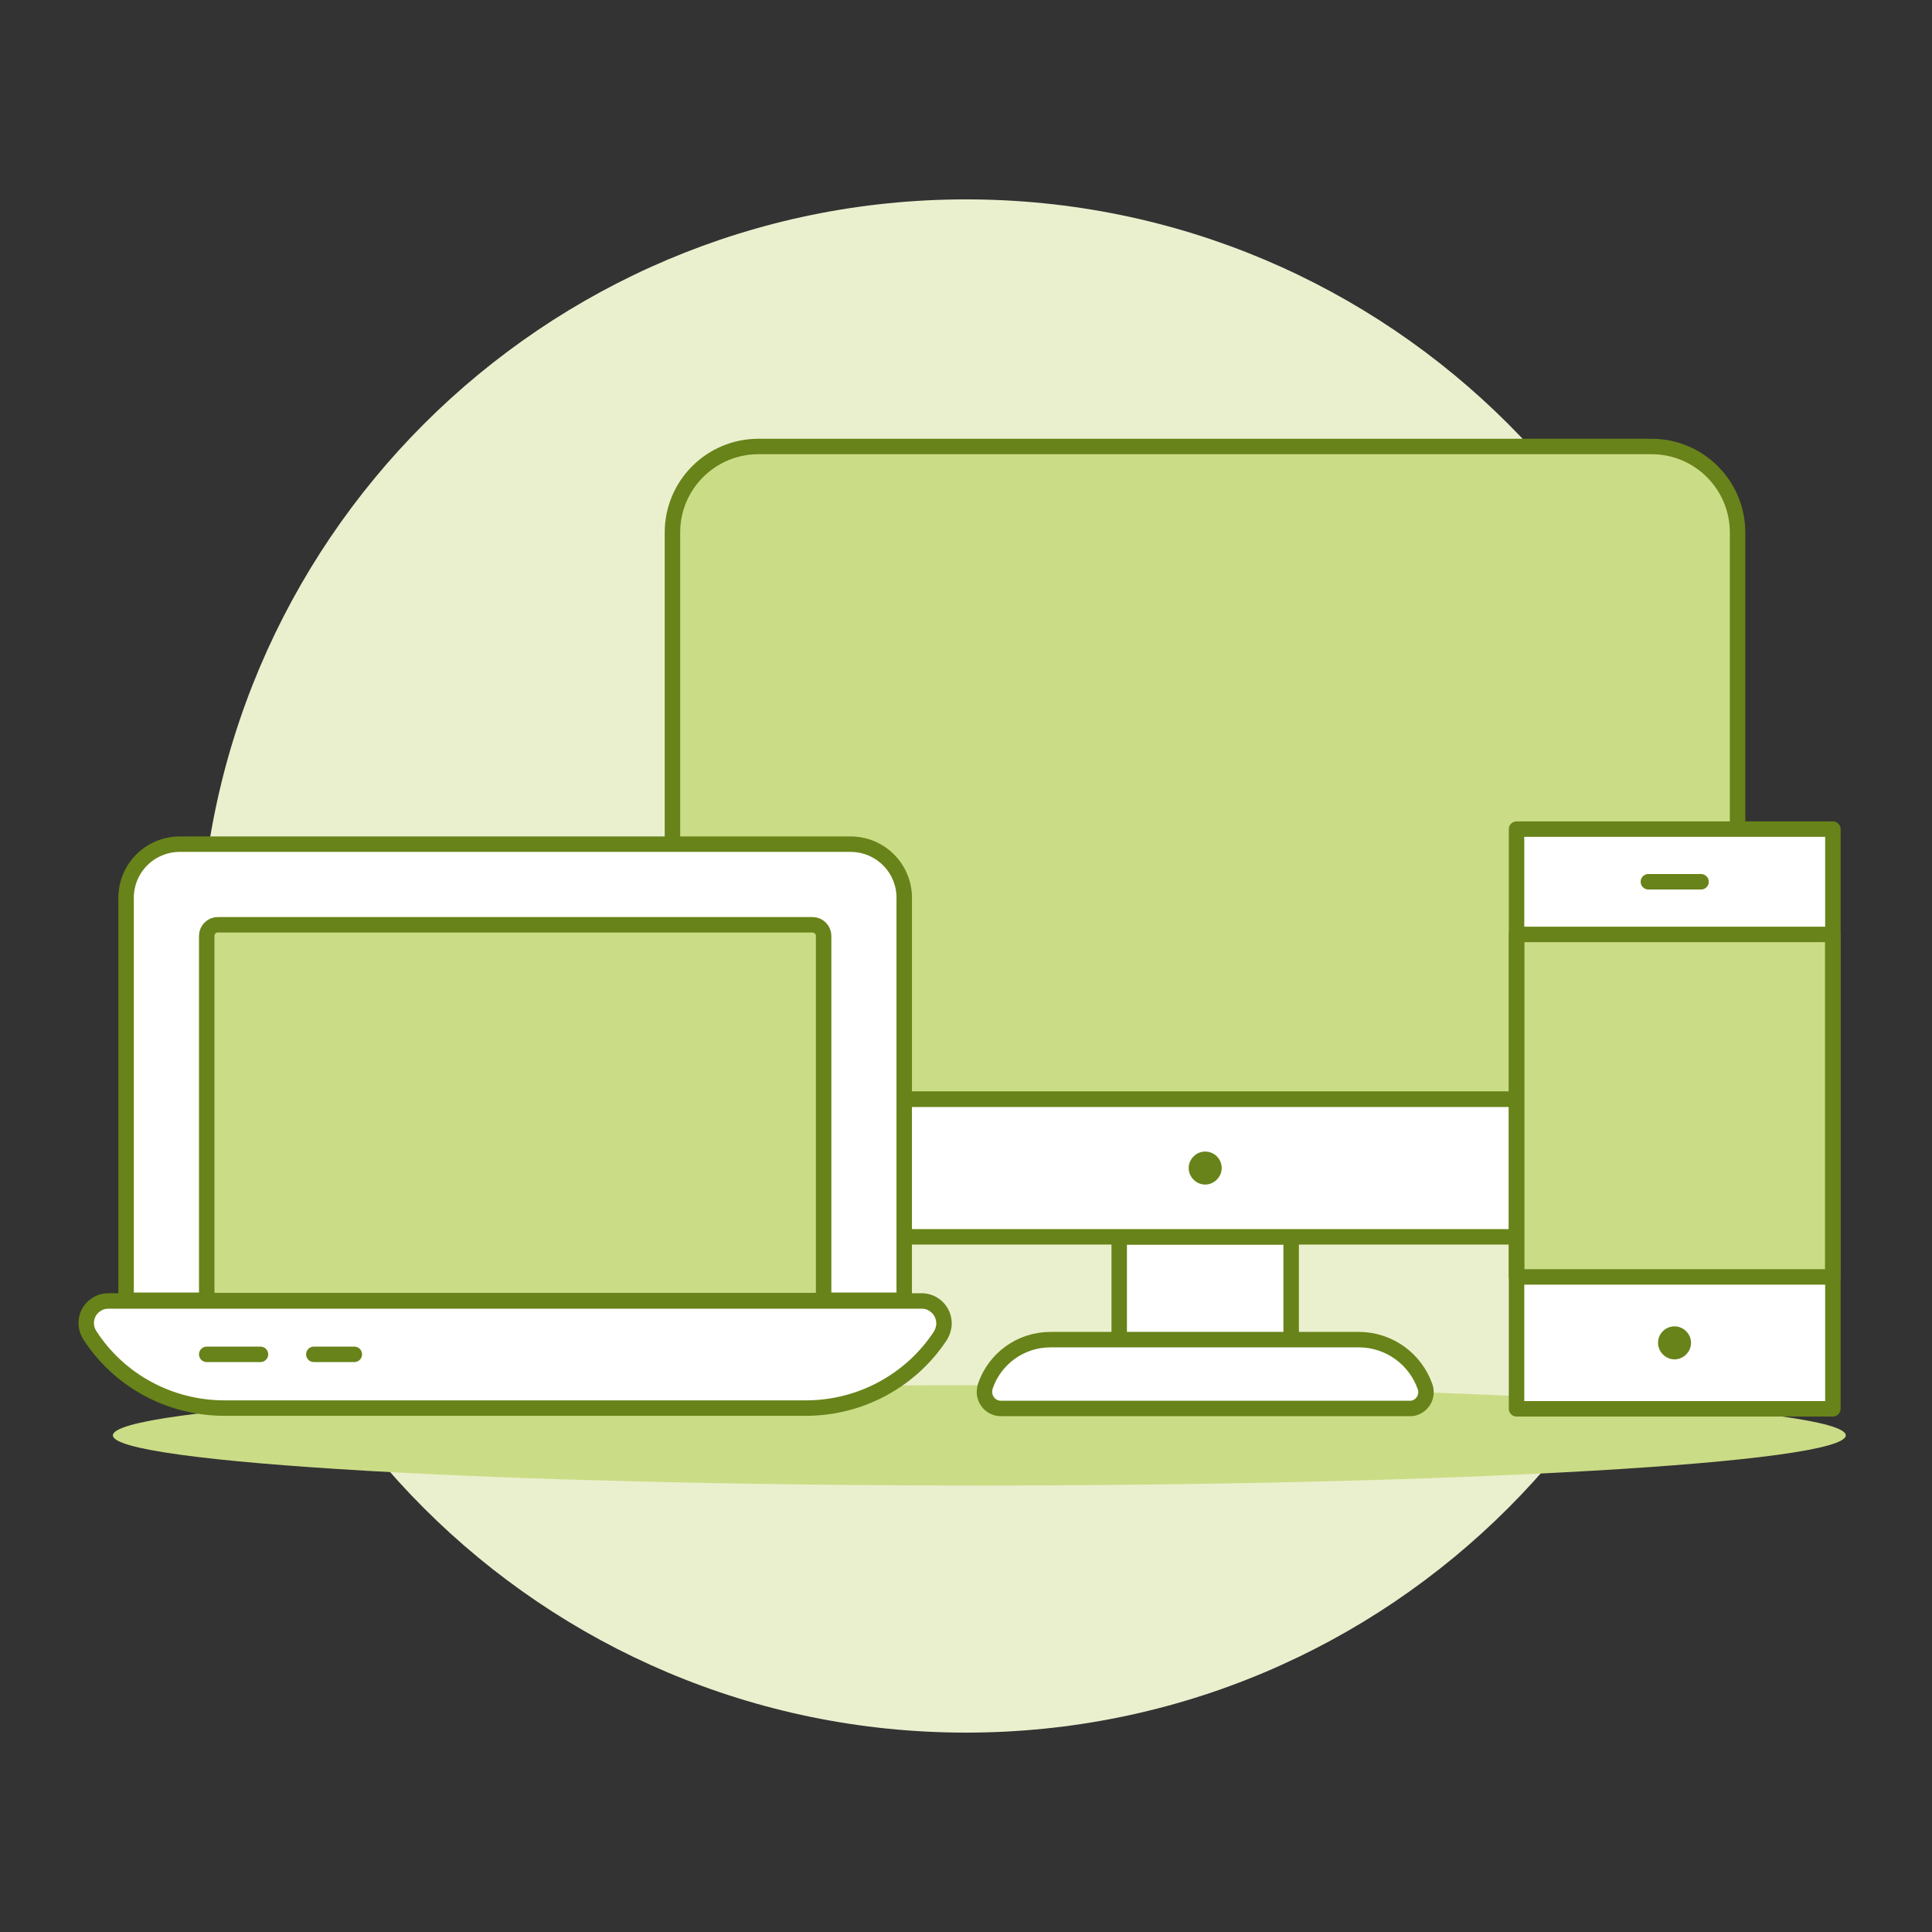 <?xml version="1.0" encoding="UTF-8"?>
<svg xmlns="http://www.w3.org/2000/svg" id="Responsive-App--Streamline-Ux" viewBox="0 0 500 500">
  <rect x="0" y="0" width="500" height="500" fill="#333333" stroke="none"/>
  <path d="M51.6,250c0,109.6,88.8,198.4,198.4,198.4s198.4-88.8,198.4-198.4S359.6,51.6,250,51.6c-109.5,0-198.4,88.8-198.4,198.4h0Z" fill="#eaf0ce" stroke-width="0"></path>
  <path d="M29.21,371.47c0,7.14,100.32,12.98,224.19,12.98s224.19-5.84,224.29-12.98h0c0-7.14-100.32-12.98-224.19-12.98s-224.29,5.75-224.29,12.98h0Z" fill="#cbdc86" stroke-width="0"></path>
  <path d="M289.65,320.09h44.5v26.7h-44.5v-26.7Z" fill="#fff" stroke-width="0"></path>
  <path d="M289.65,320.09h44.5v26.7h-44.5v-26.7Z" fill="none" stroke="#688319" stroke-linecap="round" stroke-linejoin="round" stroke-width="4"></path>
  <path d="M368.83,358.94c.74,2.23-.46,4.64-2.69,5.38-.46.19-.93.19-1.39.19h-105.7c-2.41,0-4.27-1.95-4.27-4.27,0-.46.09-.93.19-1.39,2.41-7.23,9.18-12.15,16.87-12.15h80.02c7.7.09,14.46,5.01,16.97,12.24h0Z" fill="#fff" stroke="#688319" stroke-linecap="round" stroke-linejoin="round" stroke-width="4"></path>
  <path d="M449.68,137.8c0-12.24-9.92-22.25-22.25-22.25h-231.15c-12.24,0-22.25,9.92-22.25,22.25v146.68h275.65v-146.68Z" fill="#cbdc86" stroke-width="0"></path>
  <path d="M449.68,137.8c0-12.24-9.92-22.25-22.25-22.25h-231.15c-12.24,0-22.25,9.92-22.25,22.25v146.68h275.65v-146.68Z" fill="none" stroke="#688319" stroke-linecap="round" stroke-linejoin="round" stroke-width="4"></path>
  <path d="M427.52,320.09c12.24,0,22.25-9.92,22.25-22.25h0v-13.35H174.03v13.35c0,12.24,9.92,22.25,22.25,22.25h231.24Z" fill="#fff" stroke-width="0"></path>
  <path d="M427.52,320.09c12.24,0,22.25-9.92,22.25-22.25h0v-13.35H174.03v13.35c0,12.24,9.92,22.25,22.25,22.25h231.24Z" fill="none" stroke="#688319" stroke-linecap="round" stroke-linejoin="round" stroke-width="4"></path>
  <path d="M316.17,302.29c0,2.32-1.95,4.27-4.27,4.27s-4.27-1.95-4.27-4.27,1.95-4.27,4.27-4.27h0c2.41,0,4.27,1.95,4.27,4.27Z" fill="#688319" stroke-width="0"></path>
  <path d="M392.48,214.58h81.87v150.02h-81.87v-150.02Z" fill="#fff" stroke-width="0"></path>
  <path d="M392.48,241.83h81.87v88.64h-81.87v-88.64Z" fill="#cbdc86" stroke-width="0"></path>
  <path d="M392.48,241.83h81.87v88.64h-81.87v-88.64Z" fill="none" stroke="#688319" stroke-linecap="round" stroke-linejoin="round" stroke-width="4"></path>
  <path d="M392.48,214.58h81.87v150.02h-81.87v-150.02Z" fill="none" stroke="#688319" stroke-linecap="round" stroke-linejoin="round" stroke-width="4"></path>
  <path d="M426.6,228.2h13.63" fill="none" stroke="#688319" stroke-linecap="round" stroke-linejoin="round" stroke-width="4"></path>
  <path d="M429.1,347.53c0,2.32,1.95,4.27,4.27,4.27s4.27-1.95,4.27-4.27h0c0-2.32-1.95-4.27-4.27-4.27s-4.27,1.85-4.27,4.27h0Z" fill="#688319" stroke-width="0"></path>
  <path d="M208.62,364.41H58.04c-14,0-27.17-7.05-34.77-18.82-1.76-2.69-1.02-6.3,1.67-7.97.93-.65,2.04-.93,3.15-.93h210.47c3.15,0,5.75,2.6,5.75,5.84,0,1.11-.37,2.23-.93,3.15-7.6,11.59-20.68,18.73-34.77,18.73Z" fill="#fff" stroke-width="0"></path>
  <path d="M234.02,232.38c0-7.7-6.21-13.91-13.91-13.91H46.54c-7.7,0-13.91,6.21-13.91,13.91v104.12h201.38v-104.12Z" fill="#fff" stroke="#688319" stroke-linecap="round" stroke-linejoin="round" stroke-width="4"></path>
  <path d="M213.25,336.59H53.5v-94.39c0-1.58,1.3-2.87,2.87-2.87h153.91c1.58,0,2.87,1.3,2.87,2.87v94.39h.09Z" fill="#cbdc86" stroke-width="0"></path>
  <path d="M213.25,336.59H53.5v-94.39c0-1.58,1.3-2.87,2.87-2.87h153.91c1.58,0,2.87,1.3,2.87,2.87v94.39h.09Z" fill="none" stroke="#688319" stroke-linecap="round" stroke-linejoin="round" stroke-width="4"></path>
  <path d="M208.62,364.41H58.04c-14,0-27.17-7.05-34.77-18.82-1.76-2.69-1.02-6.3,1.67-7.97.93-.65,2.04-.93,3.15-.93h210.47c3.15,0,5.75,2.6,5.75,5.84,0,1.11-.37,2.23-.93,3.15-7.6,11.59-20.68,18.73-34.77,18.73Z" fill="none" stroke="#688319" stroke-linecap="round" stroke-linejoin="round" stroke-width="4"></path>
  <path d="M91.7,350.5h-10.48" fill="none" stroke="#688319" stroke-linecap="round" stroke-linejoin="round" stroke-width="4"></path>
  <path d="M67.41,350.5h-13.91" fill="none" stroke="#688319" stroke-linecap="round" stroke-linejoin="round" stroke-width="4"></path>
</svg>
